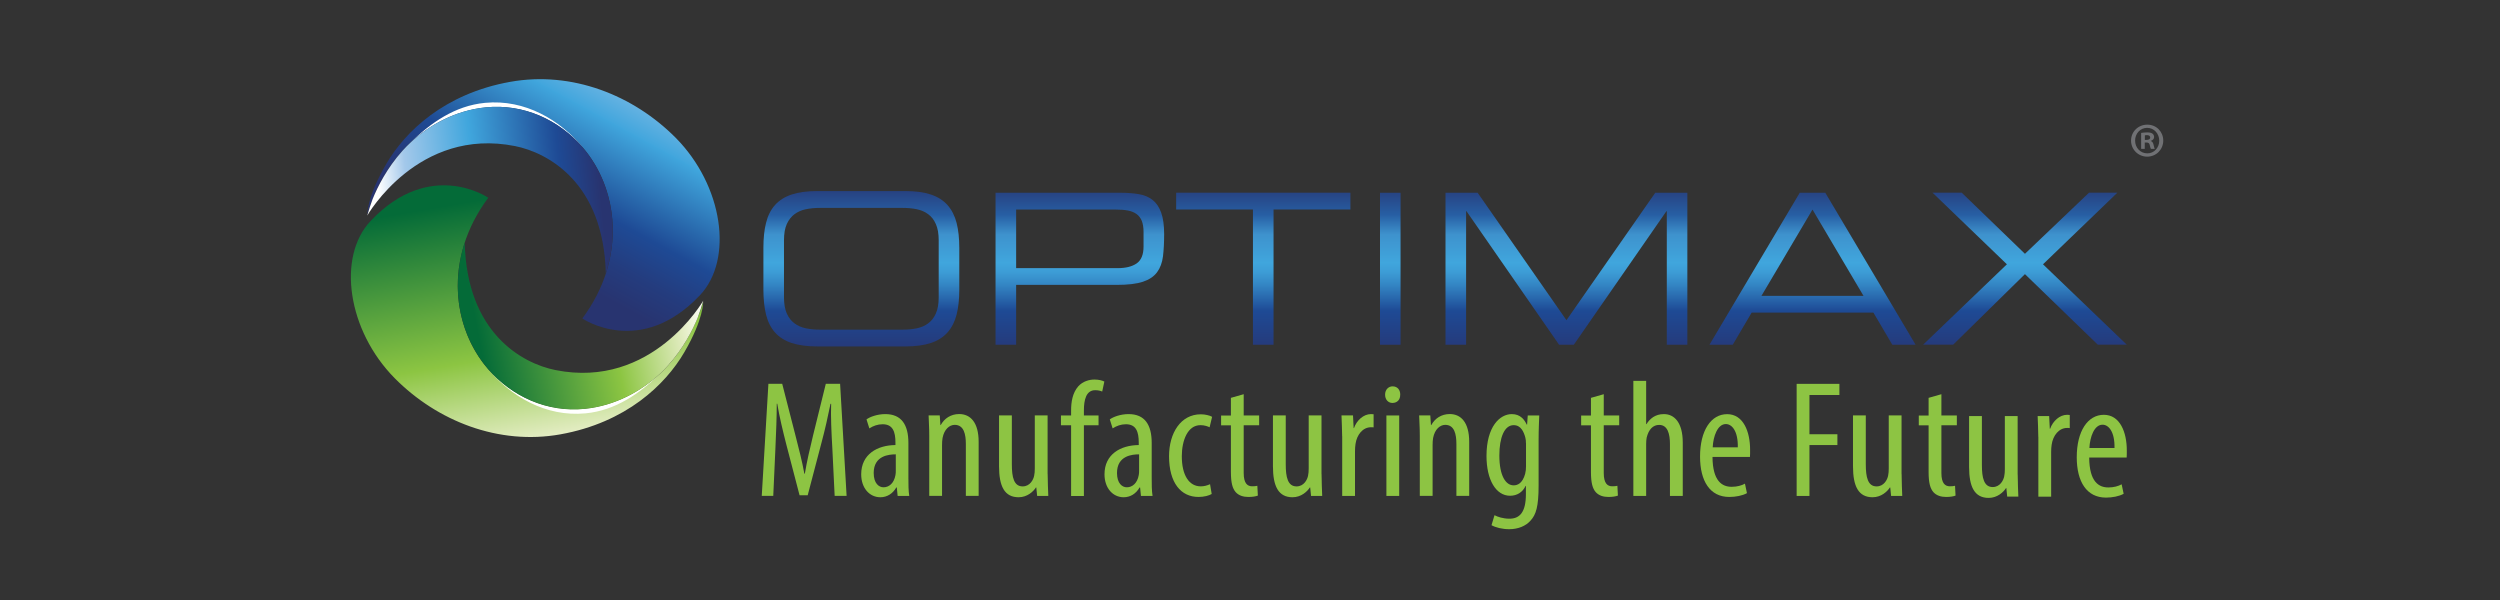 <?xml version="1.0" encoding="UTF-8"?><svg id="a" xmlns="http://www.w3.org/2000/svg" width="500" height="120" xmlns:xlink="http://www.w3.org/1999/xlink" viewBox="0 0 500 120"><rect x="0" y="0" width="500" height="120" fill="#333333" stroke="none"/><defs><linearGradient id="b" x1="112.31" y1="98.86" x2="101.98" y2="38.98" gradientUnits="userSpaceOnUse"><stop offset="0" stop-color="#fff"/><stop offset=".08" stop-color="#f4f8e4"/><stop offset=".2" stop-color="#e2ecc1"/><stop offset=".48" stop-color="#8cc542"/><stop offset="1" stop-color="#046b38"/></linearGradient><linearGradient id="c" x1="134.93" y1="-1.62" x2="105.91" y2="51.27" gradientUnits="userSpaceOnUse"><stop offset="0" stop-color="#fff"/><stop offset=".08" stop-color="#fff"/><stop offset=".09" stop-color="#eaf2fa"/><stop offset=".1" stop-color="#d0e3f4"/><stop offset=".12" stop-color="#bcd7ef"/><stop offset=".14" stop-color="#adceec"/><stop offset=".16" stop-color="#a5c9ea"/><stop offset=".2" stop-color="#a3c8ea"/><stop offset=".25" stop-color="#96c3e8"/><stop offset=".35" stop-color="#76b8e4"/><stop offset=".48" stop-color="#42a6dd"/><stop offset=".48" stop-color="#40a6dd"/><stop offset=".67" stop-color="#2867ab"/><stop offset=".76" stop-color="#1e4a95"/><stop offset=".89" stop-color="#243c7e"/><stop offset="1" stop-color="#283470"/></linearGradient><linearGradient id="d" x1="172.26" y1="36.62" x2="172.26" y2="72.07" gradientUnits="userSpaceOnUse"><stop offset="0" stop-color="#273875"/><stop offset=".18" stop-color="#275fa4"/><stop offset=".29" stop-color="#3e92cd"/><stop offset=".45" stop-color="#40a6dd"/><stop offset=".5" stop-color="#3d9dd6"/><stop offset=".57" stop-color="#3487c5"/><stop offset=".66" stop-color="#2763a9"/><stop offset=".72" stop-color="#1e4a95"/><stop offset="1" stop-color="#283470"/></linearGradient><linearGradient id="e" x1="215.97" y1="36.62" x2="215.97" y2="72.07" xlink:href="#d"/><linearGradient id="f" x1="252.65" y1="36.62" x2="252.65" y2="72.07" xlink:href="#d"/><linearGradient id="g" x1="278.06" y1="36.62" x2="278.06" y2="72.07" xlink:href="#d"/><linearGradient id="h" x1="313.28" y1="36.62" x2="313.28" y2="72.07" xlink:href="#d"/><linearGradient id="i" x1="362.5" y1="36.62" x2="362.5" y2="72.07" xlink:href="#d"/><linearGradient id="j" x1="404.99" y1="36.62" x2="404.99" y2="72.07" xlink:href="#d"/><linearGradient id="k" x1="142.04" y1="58.09" x2="95.63" y2="66.99" gradientUnits="userSpaceOnUse"><stop offset="0" stop-color="#fff"/><stop offset=".08" stop-color="#f4f8e4"/><stop offset=".15" stop-color="#e2ecc1"/><stop offset=".44" stop-color="#8cc542"/><stop offset="1" stop-color="#046b38"/></linearGradient><linearGradient id="l" x1="72.2" y1="41.8" x2="119.95" y2="37.01" gradientUnits="userSpaceOnUse"><stop offset="0" stop-color="#fff"/><stop offset=".08" stop-color="#fff"/><stop offset=".2" stop-color="#a3c8ea"/><stop offset=".48" stop-color="#40a6dd"/><stop offset=".84" stop-color="#1e4a95"/><stop offset="1" stop-color="#283470"/></linearGradient></defs><path d="m97.65,39.55c-9.07,12.2-7.13,26.08-.03,34.27,4.74,5.47,11.78,8.72,19.36,7.95,6.04-.61,11.25-3.51,14.97-6.98.6-.56,1.16-1.13,1.67-1.71,5.39-6.03,7.01-12.73,7.01-12.73,0,0,.16,3.37-3.78,10.12-3.76,6.44-11.6,14.04-24.78,16.4-12.34,2.21-24.63-2.65-33.12-11.22-9.44-9.53-11.61-24.3-4.81-31.48,11.91-12.58,23.5-4.63,23.5-4.63Z" fill="url(#b)"/><path d="m116.46,63.7c9.07-12.2,7.13-26.08.03-34.27-4.74-5.48-11.78-8.72-19.36-7.96-6.04.61-11.25,3.51-14.97,6.98-.6.56-1.16,1.13-1.68,1.71-5.39,6.03-7.01,12.73-7.01,12.73,0,0-.16-3.37,3.79-10.12,3.76-6.44,11.6-14.04,24.78-16.4,12.34-2.21,24.63,2.65,33.12,11.21,9.43,9.53,11.61,24.3,4.81,31.49-11.91,12.58-23.5,4.63-23.5,4.63Z" fill="url(#c)"/><path d="m152.68,49.59c0-1.93.17-3.61.53-5.02.35-1.42.94-2.6,1.78-3.55.84-.95,1.96-1.66,3.34-2.12,1.38-.46,3.11-.69,5.19-.69h17.51c2.04,0,3.76.23,5.14.69,1.38.46,2.5,1.17,3.34,2.12.84.95,1.44,2.13,1.81,3.55.36,1.41.54,3.09.54,5.02v8.32c0,1.93-.18,3.6-.54,5.02-.36,1.41-.97,2.6-1.81,3.55-.84.95-1.95,1.66-3.34,2.12-1.38.46-3.1.69-5.14.69h-17.51c-2.07,0-3.8-.23-5.19-.69-1.38-.46-2.5-1.17-3.34-2.12-.84-.96-1.43-2.14-1.78-3.55-.35-1.41-.53-3.09-.53-5.02v-8.32Zm35.06-1.55c0-1.32-.19-2.39-.57-3.23-.37-.84-.88-1.5-1.53-1.97-.64-.48-1.4-.81-2.27-.99-.87-.18-1.79-.27-2.77-.27h-16.67c-.98,0-1.9.09-2.77.27-.87.18-1.62.51-2.26.99-.65.48-1.16,1.14-1.54,1.97-.38.84-.56,1.92-.56,3.23v11.43c0,1.31.19,2.39.56,3.23.38.84.89,1.5,1.54,1.97.64.48,1.4.81,2.26.99.87.18,1.79.27,2.77.27h16.67c.98,0,1.91-.09,2.77-.27.87-.18,1.62-.51,2.27-.99.65-.48,1.16-1.13,1.53-1.97.38-.84.57-1.91.57-3.23v-11.43Z" fill="url(#d)"/><path d="m199.11,38.55h25.03c1.37,0,2.6.1,3.69.29,1.09.19,2,.59,2.73,1.18.73.59,1.29,1.43,1.68,2.52.39,1.09.59,2.52.59,4.28s-.08,3.15-.23,4.43c-.16,1.27-.55,2.34-1.18,3.19-.63.86-1.57,1.49-2.83,1.91-1.26.42-3.01.63-5.25.63h-20.11v11.97h-4.12v-30.4Zm29.6,7.85c0-.89-.12-1.64-.35-2.22-.24-.59-.59-1.05-1.07-1.39-.48-.34-1.06-.57-1.74-.69-.68-.13-1.47-.19-2.37-.19h-19.95v11.72h20.28c1.65,0,2.93-.32,3.84-.96.91-.65,1.36-1.77,1.36-3.36v-2.9Z" fill="url(#e)"/><path d="m250.59,41.9h-15.36v-3.36h34.85v3.36h-15.37v27.05h-4.12v-27.05Z" fill="url(#f)"/><path d="m276,38.55h4.11v30.4h-4.11v-30.4Z" fill="url(#g)"/><path d="m289.1,38.55h6.43l17.76,25.49,17.76-25.49h6.42v30.4h-4.11v-26.71h-.08l-18.52,26.71h-2.94l-18.52-26.71h-.08v26.71h-4.12v-30.4Z" fill="url(#h)"/><path d="m359.94,38.55h5.12l18.06,30.4h-4.66l-3.78-6.43h-24.35l-3.78,6.43h-4.66l18.06-30.4Zm2.56,3.36l-10.21,17.26h20.41l-10.2-17.26Z" fill="url(#i)"/><path d="m401.38,52.86l-14.87-14.32h5.84l12.64,12.22,12.81-12.22h5.67l-14.87,14.32,16.76,16.08h-5.8l-14.57-14.11-14.36,14.11h-6.01l16.76-16.08Z" fill="url(#j)"/><path d="m116.5,29.43c-4.74-5.48-11.78-8.72-19.36-7.96-6.04.61-11.25,3.51-14.97,6.98,3.96-3.85,8.78-7.3,14.83-7.88,8.05-.77,15.02,3.46,19.51,8.86Z" fill="#fff"/><path d="m97.62,73.82c4.74,5.48,11.78,8.72,19.36,7.95,6.04-.61,11.25-3.51,14.97-6.98-3.96,3.85-8.79,7.3-14.83,7.88-8.05.77-15.01-3.46-19.5-8.86Z" fill="#fff"/><path d="m97.62,73.82c4.74,5.47,11.78,8.72,19.36,7.95,6.04-.61,11.25-3.51,14.97-6.98.6-.56,1.16-1.13,1.67-1.71,3.06-3.43,4.91-7.06,5.93-9.57.4-1.09.78-2.22,1.1-3.38,0,0-10.16,17.78-29.58,13.88-6.6-1.33-17.71-7.36-18.13-25.49-3.12,9.56-.71,19.07,4.68,25.29Z" fill="url(#k)"/><path d="m116.5,29.43c-4.74-5.48-11.78-8.72-19.36-7.96-6.04.61-11.25,3.51-14.97,6.98-.6.56-1.16,1.13-1.68,1.71-3.11,3.49-4.96,7.18-5.98,9.69-.39,1.06-.74,2.14-1.06,3.26,0,0,10.16-17.78,29.58-13.89,6.6,1.33,17.71,7.36,18.13,25.49,3.13-9.56.72-19.06-4.67-25.29Z" fill="url(#l)"/><path d="m432.65,28.12c0,1.79-1.41,3.21-3.21,3.21s-3.23-1.42-3.23-3.21,1.43-3.19,3.25-3.19,3.19,1.4,3.19,3.19Zm-5.63,0c0,1.42,1.05,2.55,2.44,2.55,1.35.02,2.39-1.13,2.39-2.53s-1.03-2.57-2.42-2.57-2.41,1.15-2.41,2.55Zm1.93,1.65h-.72v-3.19c.29-.04.69-.1,1.2-.1.59,0,.86.1,1.07.25.19.14.32.37.32.68,0,.39-.29.64-.65.76v.04c.31.1.46.35.55.78.1.49.17.66.23.78h-.76c-.1-.12-.15-.39-.25-.78-.06-.33-.25-.49-.65-.49h-.34v1.26Zm.02-1.79h.34c.4,0,.73-.14.73-.47,0-.29-.21-.49-.67-.49-.19,0-.32.02-.4.04v.91Z" fill="#707174"/><path d="m166.46,89.54c-.17-2.96-.33-6.25-.23-8.78h-.13c-.5,2.5-1.1,5.16-1.8,7.78l-2.76,10.51h-1.63l-2.63-10.08c-.73-2.86-1.4-5.62-1.83-8.22h-.1c0,2.63-.13,5.76-.27,8.95l-.43,9.48h-2.3l1.33-22.42h2.76l2.63,10.25c.76,2.96,1.33,5.16,1.8,7.72h.1c.43-2.56.93-4.69,1.66-7.72l2.53-10.25h2.86l1.3,22.42h-2.39l-.47-9.65Z" fill="#8dc443"/><path d="m179.53,99.19l-.17-1.7h-.1c-.7,1.23-1.83,1.96-3.19,1.96-2.16,0-3.83-1.83-3.83-4.59,0-4.02,3.23-5.82,6.85-5.85v-.5c0-2.16-.53-3.66-2.56-3.66-1,0-1.9.33-2.66.83l-.57-1.8c.66-.5,2.16-1.06,3.76-1.06,3.23,0,4.62,2.13,4.62,5.76v6.95c0,1.23,0,2.63.17,3.66h-2.33Zm-.37-8.32c-1.33,0-4.42.23-4.42,3.73,0,2.1,1.06,2.86,1.96,2.86,1.13,0,2.1-.83,2.39-2.43.07-.3.07-.63.07-.9v-3.26Z" fill="#8dc443"/><path d="m185.85,87.24c0-1.9-.1-2.86-.13-4.16h2.23l.13,1.93h.07c.7-1.3,2-2.2,3.69-2.2,2.23,0,3.89,1.66,3.89,5.56v10.81h-2.56v-10.38c0-1.9-.37-3.83-2.23-3.83-1.06,0-2.1.9-2.43,2.63-.07.4-.1.9-.1,1.43v10.15h-2.56v-11.94Z" fill="#8dc443"/><path d="m209.53,94.8c0,1.8.1,3.19.13,4.39h-2.23l-.17-1.7h-.07c-.5.8-1.73,1.96-3.46,1.96-2.83,0-3.92-2.2-3.92-6.19v-10.18h2.56v9.81c0,2.53.4,4.39,2.16,4.39,1.5,0,2.16-1.4,2.3-2.13.1-.43.13-.93.13-1.46v-10.61h2.56v11.71Z" fill="#8dc443"/><path d="m214.22,99.19v-14.14h-2.03v-1.96h2.03v-.96c0-1.73.27-3.53,1.43-4.86.93-1.03,2.23-1.36,3.23-1.36.86,0,1.53.17,1.99.4l-.43,2c-.3-.13-.73-.27-1.4-.27-1.83,0-2.26,1.96-2.26,4.06v1h2.93v1.96h-2.93v14.14h-2.56Z" fill="#8dc443"/><path d="m228.19,99.19l-.17-1.7h-.1c-.7,1.23-1.83,1.96-3.19,1.96-2.16,0-3.83-1.83-3.83-4.59,0-4.02,3.23-5.82,6.85-5.85v-.5c0-2.16-.53-3.66-2.56-3.66-1,0-1.9.33-2.66.83l-.57-1.8c.66-.5,2.16-1.06,3.76-1.06,3.23,0,4.62,2.13,4.62,5.76v6.95c0,1.23,0,2.63.17,3.66h-2.33Zm-.37-8.32c-1.33,0-4.42.23-4.42,3.73,0,2.1,1.06,2.86,1.96,2.86,1.13,0,2.1-.83,2.39-2.43.07-.3.07-.63.07-.9v-3.26Z" fill="#8dc443"/><path d="m242.36,98.79c-.57.33-1.53.6-2.66.6-3.53,0-5.89-2.83-5.89-8.15,0-4.62,2.33-8.38,6.35-8.38.87,0,1.8.23,2.26.5l-.5,2.1c-.33-.17-1-.43-1.83-.43-2.56,0-3.73,3.06-3.73,6.22,0,3.76,1.43,6.02,3.79,6.02.7,0,1.26-.17,1.86-.43l.33,1.96Z" fill="#8dc443"/><path d="m248.74,78.83v4.26h3.09v1.96h-3.09v9.55c0,2.1.76,2.66,1.7,2.66.4,0,.73-.03,1.03-.1l.1,1.96c-.47.17-1.06.27-1.9.27-1,0-1.9-.27-2.53-.96-.63-.73-.96-1.83-.96-4.06v-9.31h-1.96v-1.96h1.96v-3.53l2.56-.73Z" fill="#8dc443"/><path d="m264.31,94.8c0,1.8.1,3.19.13,4.39h-2.23l-.17-1.7h-.07c-.5.8-1.73,1.96-3.46,1.96-2.83,0-3.92-2.2-3.92-6.19v-10.18h2.56v9.81c0,2.53.4,4.39,2.16,4.39,1.5,0,2.16-1.4,2.3-2.13.1-.43.13-.93.13-1.46v-10.61h2.56v11.71Z" fill="#8dc443"/><path d="m268.43,87.24c0-1.36-.1-2.96-.13-4.16h2.3l.13,2.53h.07c.53-1.53,1.9-2.79,3.39-2.79.2,0,.37.03.53.03v2.63c-.17-.03-.33-.03-.53-.03-1.63,0-2.83,1.5-3.09,3.36-.07.43-.1.93-.1,1.46v8.92h-2.56v-11.94Z" fill="#8dc443"/><path d="m280.04,78.93c.03,1-.6,1.66-1.56,1.66-.83,0-1.46-.66-1.46-1.66s.67-1.66,1.5-1.66c.93,0,1.53.66,1.53,1.66Zm-2.76,20.26v-16.1h2.56v16.1h-2.56Z" fill="#8dc443"/><path d="m283.96,87.24c0-1.9-.1-2.86-.13-4.16h2.23l.13,1.93h.07c.7-1.3,2-2.2,3.69-2.2,2.23,0,3.89,1.66,3.89,5.56v10.81h-2.56v-10.38c0-1.9-.37-3.83-2.23-3.83-1.06,0-2.1.9-2.43,2.63-.07.4-.1.9-.1,1.43v10.15h-2.56v-11.94Z" fill="#8dc443"/><path d="m307.85,83.09c-.03,1.13-.13,2.56-.13,5.02v9.01c0,4.23-.53,5.82-1.6,6.99-.96,1.1-2.5,1.73-4.29,1.73-1.36,0-2.69-.33-3.53-.8l.6-2c.63.33,1.7.7,2.99.7,2.03,0,3.29-1.26,3.29-4.92v-1.63h-.07c-.57,1.26-1.73,1.96-3.09,1.96-2.86,0-4.72-3.23-4.72-7.95,0-5.92,2.69-8.38,5.06-8.38,1.73,0,2.53,1.13,2.99,2.1h.07l.13-1.83h2.3Zm-2.66,5.56c0-.4-.03-.83-.13-1.16-.3-1.1-.86-2.46-2.33-2.46-1.86,0-2.86,2.5-2.86,6.05,0,4.13,1.3,5.99,2.86,5.99.76,0,1.76-.37,2.3-2.3.13-.5.17-1,.17-1.46v-4.66Z" fill="#8dc443"/><path d="m320.75,78.83v4.26h3.09v1.96h-3.09v9.55c0,2.1.76,2.66,1.7,2.66.4,0,.73-.03,1.03-.1l.1,1.96c-.47.17-1.06.27-1.9.27-1,0-1.9-.27-2.53-.96-.63-.73-.96-1.83-.96-4.06v-9.31h-1.96v-1.96h1.96v-3.53l2.56-.73Z" fill="#8dc443"/><path d="m326.67,76.17h2.56v8.65h.07c.33-.57.83-1.06,1.33-1.4.6-.37,1.23-.6,2.16-.6,2.03,0,3.76,1.63,3.76,5.69v10.68h-2.56v-10.38c0-1.96-.43-3.83-2.16-3.83-1.2,0-2.1.87-2.5,2.56-.07.37-.1.83-.1,1.23v10.41h-2.56v-23.02Z" fill="#8dc443"/><path d="m342.5,91.37c.03,4.92,1.96,5.99,3.83,5.99,1.1,0,2.03-.27,2.66-.63l.4,1.9c-.9.5-2.26.76-3.53.76-3.86,0-5.85-3.16-5.85-8.08,0-5.22,2.2-8.48,5.42-8.48s4.59,3.46,4.59,7.12c0,.6,0,1.03-.03,1.43h-7.49Zm5.06-1.9c.07-3.23-1.16-4.66-2.39-4.66-1.66,0-2.53,2.46-2.63,4.66h5.02Z" fill="#8dc443"/><path d="m359.33,76.77h8.55v2.23h-5.99v7.85h5.59v2.16h-5.59v10.18h-2.56v-22.42Z" fill="#8dc443"/><path d="m380.32,94.8c0,1.8.1,3.19.13,4.39h-2.23l-.17-1.7h-.07c-.5.8-1.73,1.96-3.46,1.96-2.83,0-3.92-2.2-3.92-6.19v-10.18h2.56v9.81c0,2.53.4,4.39,2.16,4.39,1.5,0,2.16-1.4,2.3-2.13.1-.43.13-.93.13-1.46v-10.61h2.56v11.71Z" fill="#8dc443"/><path d="m388.28,78.83v4.26h3.09v1.96h-3.09v9.55c0,2.1.76,2.66,1.7,2.66.4,0,.73-.03,1.03-.1l.1,1.96c-.47.17-1.06.27-1.9.27-1,0-1.9-.27-2.53-.96-.63-.73-.96-1.83-.96-4.06v-9.31h-1.96v-1.96h1.96v-3.53l2.56-.73Z" fill="#8dc443"/><path d="m403.54,94.93c0,1.8.1,3.19.13,4.39h-2.23l-.17-1.7h-.07c-.5.8-1.73,1.96-3.46,1.96-2.83,0-3.92-2.2-3.92-6.19v-10.18h2.56v9.81c0,2.53.4,4.39,2.16,4.39,1.5,0,2.16-1.4,2.3-2.13.1-.43.13-.93.13-1.46v-10.61h2.56v11.71Z" fill="#8dc443"/><path d="m407.66,87.38c0-1.36-.1-2.96-.13-4.16h2.3l.13,2.53h.07c.53-1.53,1.9-2.79,3.39-2.79.2,0,.37.03.53.03v2.63c-.17-.03-.33-.03-.53-.03-1.63,0-2.83,1.5-3.09,3.36-.07.43-.1.93-.1,1.46v8.92h-2.56v-11.94Z" fill="#8dc443"/><path d="m417.84,91.5c.03,4.92,1.96,5.99,3.83,5.99,1.1,0,2.03-.27,2.66-.63l.4,1.9c-.9.5-2.26.76-3.53.76-3.86,0-5.85-3.16-5.85-8.08,0-5.22,2.2-8.48,5.42-8.48s4.59,3.46,4.59,7.12c0,.6,0,1.03-.03,1.43h-7.49Zm5.06-1.9c.07-3.23-1.16-4.66-2.39-4.66-1.66,0-2.53,2.46-2.63,4.66h5.02Z" fill="#8dc443"/></svg>